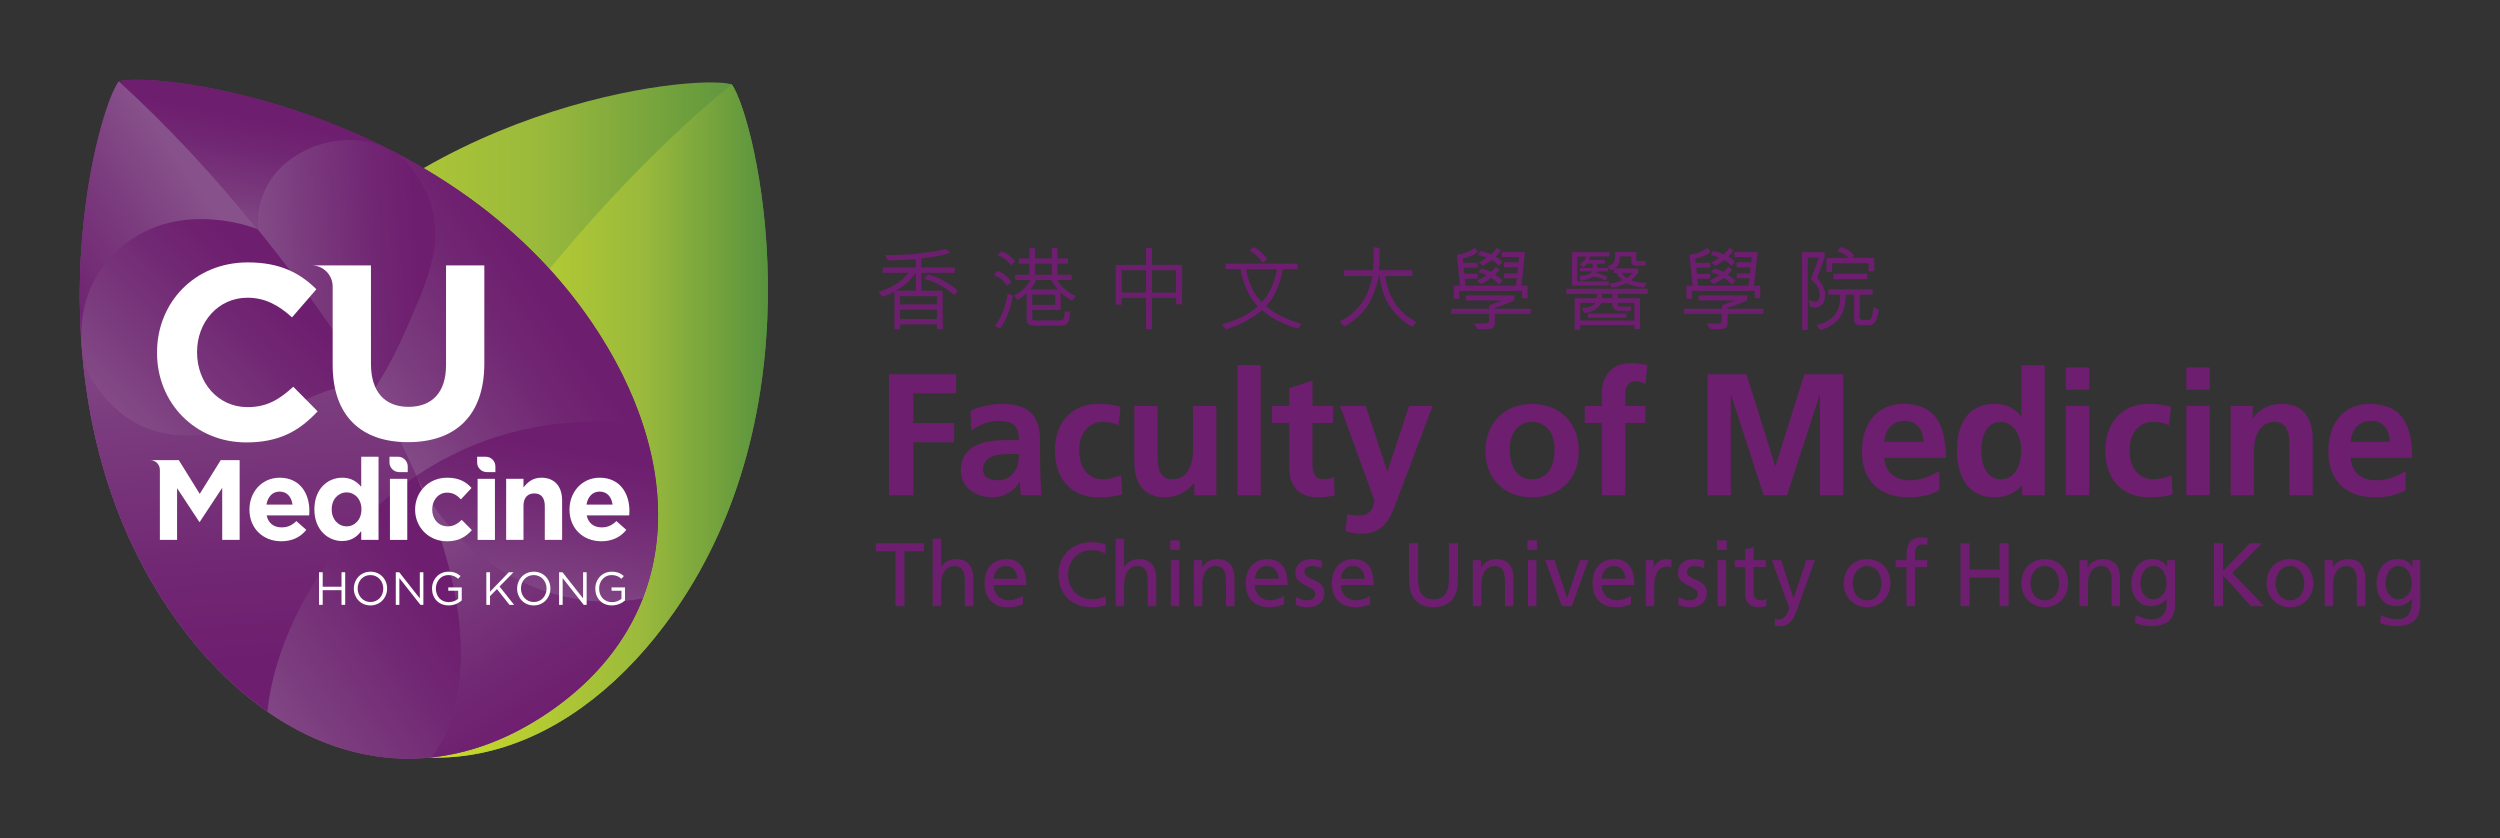 <?xml version="1.0" encoding="utf-8"?>
<!-- Generator: Adobe Illustrator 18.0.0, SVG Export Plug-In . SVG Version: 6.00 Build 0)  -->
<!DOCTYPE svg PUBLIC "-//W3C//DTD SVG 1.1//EN" "http://www.w3.org/Graphics/SVG/1.1/DTD/svg11.dtd">
<svg version="1.1" xmlns="http://www.w3.org/2000/svg" xmlns:xlink="http://www.w3.org/1999/xlink" x="0px" y="0px"
	 viewBox="0 0 257.529 86.367" enable-background="new 0 0 257.529 86.367" xml:space="preserve">
<rect x="0" y="0" width="257.529" height="86.367" fill="#333333" stroke="none"/>
<g id="colour__x2B__des">
	<rect x="-308.081" y="-166.44" fill="none" width="841.89" height="595.275"/>
</g>
<g id="logo">
	<g>
		<g>
			<path fill="#6E1E6F" d="M91.57,38.554h6.927v1.964H94.07v3.07h4.213v1.964H94.07v5.463h-2.5V38.554z"/>
			<path fill="#6E1E6F" d="M99.978,42.303c0.929-0.429,2.179-0.696,3.196-0.696c2.803,0,3.963,1.16,3.963,3.874v1.178
				c0,0.929,0.019,1.625,0.036,2.304c0.018,0.696,0.053,1.339,0.107,2.053h-2.107c-0.089-0.482-0.089-1.089-0.107-1.375h-0.035
				c-0.554,1.018-1.75,1.589-2.839,1.589c-1.624,0-3.214-0.981-3.214-2.731c0-1.374,0.661-2.178,1.572-2.624
				c0.91-0.446,2.088-0.535,3.088-0.535h1.321c0-1.482-0.661-1.982-2.071-1.982c-1.018,0-2.035,0.393-2.838,1L99.978,42.303z
				 M102.78,49.48c0.732,0,1.304-0.321,1.679-0.821c0.393-0.518,0.5-1.179,0.5-1.893h-1.036c-1.07,0-2.66,0.179-2.66,1.589
				C101.263,49.14,101.924,49.48,102.78,49.48z"/>
			<path fill="#6E1E6F" d="M115.221,43.802c-0.429-0.196-0.893-0.339-1.624-0.339c-1.482,0-2.428,1.179-2.428,2.91
				c0,1.696,0.803,2.999,2.48,2.999c0.679,0,1.429-0.25,1.84-0.429l0.106,1.982c-0.696,0.214-1.41,0.303-2.392,0.303
				c-3.018,0-4.535-2.053-4.535-4.855c0-2.66,1.571-4.767,4.445-4.767c0.964,0,1.66,0.106,2.321,0.304L115.221,43.802z"/>
			<path fill="#6E1E6F" d="M125.296,51.015h-2.268v-1.25h-0.035c-0.732,0.893-1.768,1.464-3.018,1.464
				c-2.178,0-3.124-1.535-3.124-3.605V41.82h2.392v4.909c0,1.125,0.018,2.643,1.554,2.643c1.731,0,2.106-1.874,2.106-3.053V41.82
				h2.393V51.015z"/>
			<path fill="#6E1E6F" d="M127.48,37.625h2.392v13.39h-2.392V37.625z"/>
			<path fill="#6E1E6F" d="M132.808,43.57h-1.767v-1.75h1.767v-1.839l2.393-0.768v2.606h2.124v1.75H135.2v4.284
				c0,0.786,0.214,1.518,1.124,1.518c0.429,0,0.839-0.089,1.089-0.25l0.072,1.893c-0.5,0.143-1.054,0.214-1.768,0.214
				c-1.875,0-2.91-1.16-2.91-2.981V43.57z"/>
			<path fill="#6E1E6F" d="M142.898,48.533h0.036l2.213-6.713h2.429l-3.446,9.123c-0.768,2.035-1.32,4.034-3.82,4.034
				c-0.571,0-1.143-0.089-1.695-0.25l0.16-1.767c0.304,0.106,0.643,0.16,1.232,0.16c0.964,0,1.553-0.66,1.553-1.643l-3.518-9.658
				h2.643L142.898,48.533z"/>
			<path fill="#6E1E6F" d="M157.821,41.607c2.731,0,4.82,1.839,4.82,4.874c0,2.642-1.768,4.748-4.82,4.748
				c-3.035,0-4.803-2.106-4.803-4.748C153.019,43.445,155.107,41.607,157.821,41.607z M157.821,49.372
				c1.839,0,2.32-1.643,2.32-3.178c0-1.41-0.75-2.731-2.32-2.731c-1.554,0-2.303,1.356-2.303,2.731
				C155.519,47.712,156,49.372,157.821,49.372z"/>
			<path fill="#6E1E6F" d="M165.015,43.57h-1.768v-1.75h1.768v-1.285c0-1.839,1.035-3.124,2.928-3.124
				c0.606,0,1.285,0.089,1.749,0.196l-0.196,1.981c-0.214-0.125-0.517-0.321-1.035-0.321c-0.804,0-1.054,0.696-1.054,1.41v1.143
				h2.089v1.75h-2.089v7.444h-2.392V43.57z"/>
			<path fill="#6E1E6F" d="M175.902,38.554h3.999l2.964,9.443h0.036l2.963-9.443h3.999v12.461h-2.392V40.732h-0.036l-3.357,10.283
				h-2.393l-3.355-10.283l-0.036,0.036v10.247h-2.393V38.554z"/>
			<path fill="#6E1E6F" d="M199.765,50.497c-0.874,0.481-1.874,0.731-3.159,0.731c-3.035,0-4.803-1.749-4.803-4.767
				c0-2.66,1.41-4.855,4.267-4.855c3.41,0,4.374,2.339,4.374,5.552h-6.355c0.107,1.482,1.143,2.321,2.624,2.321
				c1.161,0,2.16-0.429,3.053-0.929V50.497z M198.158,45.516c-0.071-1.16-0.606-2.16-1.946-2.16c-1.338,0-2.017,0.929-2.124,2.16
				H198.158z"/>
			<path fill="#6E1E6F" d="M208.301,49.98h-0.036c-0.714,0.893-1.695,1.249-2.82,1.249c-2.82,0-3.855-2.32-3.855-4.838
				c0-2.535,1.035-4.784,3.855-4.784c1.196,0,2.035,0.41,2.75,1.285h0.035v-5.267h2.393v13.39h-2.321V49.98z M206.105,49.372
				c1.59,0,2.107-1.678,2.107-2.981c0-1.285-0.607-2.928-2.143-2.928c-1.553,0-1.981,1.696-1.981,2.928
				C204.088,47.658,204.534,49.372,206.105,49.372z"/>
			<path fill="#6E1E6F" d="M212.809,37.857h2.393v2.285h-2.393V37.857z M212.809,41.82h2.393v9.194h-2.393V41.82z"/>
			<path fill="#6E1E6F" d="M223.423,43.802c-0.428-0.196-0.893-0.339-1.624-0.339c-1.481,0-2.428,1.179-2.428,2.91
				c0,1.696,0.804,2.999,2.482,2.999c0.678,0,1.428-0.25,1.839-0.429l0.107,1.982c-0.695,0.214-1.41,0.303-2.392,0.303
				c-3.018,0-4.534-2.053-4.534-4.855c0-2.66,1.57-4.767,4.445-4.767c0.963,0,1.66,0.106,2.32,0.304L223.423,43.802z"/>
			<path fill="#6E1E6F" d="M225.224,37.857h2.392v2.285h-2.392V37.857z M225.224,41.82h2.392v9.194h-2.392V41.82z"/>
			<path fill="#6E1E6F" d="M229.786,41.82h2.268v1.25h0.035c0.75-1.054,1.768-1.464,3.018-1.464c2.178,0,3.124,1.535,3.124,3.606
				v5.802h-2.393v-4.909c0-1.125-0.018-2.643-1.554-2.643c-1.732,0-2.107,1.875-2.107,3.053v4.499h-2.392V41.82z"/>
			<path fill="#6E1E6F" d="M247.806,50.497c-0.874,0.481-1.874,0.731-3.159,0.731c-3.035,0-4.803-1.749-4.803-4.767
				c0-2.66,1.41-4.855,4.267-4.855c3.41,0,4.374,2.339,4.374,5.552h-6.355c0.107,1.482,1.143,2.321,2.624,2.321
				c1.161,0,2.16-0.429,3.053-0.929V50.497z M246.199,45.516c-0.071-1.16-0.606-2.16-1.946-2.16c-1.338,0-2.017,0.929-2.124,2.16
				H246.199z"/>
			<path fill="#6E1E6F" d="M92.239,56.779h-2.013v-0.816h4.954v0.816h-2.014v5.659h-0.928V56.779z"/>
			<path fill="#6E1E6F" d="M96.076,55.481h0.872v2.903h0.018c0.315-0.5,0.862-0.788,1.522-0.788c1.225,0,1.771,0.761,1.771,2.032
				v2.811h-0.872v-2.449c0-1.104-0.241-1.643-1.002-1.689c-0.992,0-1.438,0.798-1.438,1.948v2.19h-0.872V55.481z"/>
			<path fill="#6E1E6F" d="M105.363,62.243c-0.334,0.121-0.714,0.307-1.493,0.307c-1.68,0-2.449-1.021-2.449-2.56
				c0-1.4,0.881-2.394,2.217-2.394c1.577,0,2.088,1.15,2.088,2.672h-3.377c0,0.937,0.732,1.577,1.559,1.577
				c0.574,0,1.242-0.297,1.456-0.473V62.243z M104.798,59.618c0-0.724-0.428-1.317-1.179-1.317c-0.854,0-1.206,0.705-1.271,1.317
				H104.798z"/>
			<path fill="#6E1E6F" d="M113.847,57.03c-0.408-0.242-0.863-0.362-1.336-0.362c-1.494,0-2.486,1.076-2.486,2.532
				c0,1.521,1.095,2.533,2.439,2.533c0.465,0,1.086-0.121,1.41-0.315l0.057,0.899c-0.492,0.205-1.096,0.232-1.476,0.232
				c-2.05,0-3.414-1.317-3.414-3.377c0-1.994,1.447-3.321,3.423-3.321c0.502,0,0.993,0.074,1.457,0.278L113.847,57.03z"/>
			<path fill="#6E1E6F" d="M114.927,55.481h0.871v2.903h0.02c0.314-0.5,0.862-0.788,1.521-0.788c1.225,0,1.771,0.761,1.771,2.032
				v2.811h-0.872v-2.449c0-1.104-0.241-1.643-1.002-1.689c-0.993,0-1.438,0.798-1.438,1.948v2.19h-0.871V55.481z"/>
			<path fill="#6E1E6F" d="M121.532,56.649h-0.984v-0.983h0.984V56.649z M120.605,57.707h0.871v4.732h-0.871V57.707z"/>
			<path fill="#6E1E6F" d="M122.981,57.707h0.844v0.751h0.019c0.26-0.537,0.891-0.862,1.55-0.862c1.225,0,1.771,0.761,1.771,2.032
				v2.811h-0.872v-2.449c0-1.104-0.241-1.643-1.002-1.689c-0.992,0-1.438,0.798-1.438,1.948v2.19h-0.872V57.707z"/>
			<path fill="#6E1E6F" d="M132.268,62.243c-0.334,0.121-0.714,0.307-1.493,0.307c-1.68,0-2.449-1.021-2.449-2.56
				c0-1.4,0.881-2.394,2.217-2.394c1.577,0,2.088,1.15,2.088,2.672h-3.377c0,0.937,0.732,1.577,1.559,1.577
				c0.574,0,1.242-0.297,1.456-0.473V62.243z M131.702,59.618c0-0.724-0.428-1.317-1.179-1.317c-0.854,0-1.206,0.705-1.27,1.317
				H131.702z"/>
			<path fill="#6E1E6F" d="M133.514,61.511c0.343,0.223,0.835,0.334,1.085,0.334c0.4,0,0.891-0.167,0.891-0.678
				c0-0.862-2.05-0.788-2.05-2.115c0-0.983,0.732-1.456,1.67-1.456c0.408,0,0.742,0.083,1.085,0.186l-0.074,0.761
				c-0.194-0.121-0.714-0.241-0.918-0.241c-0.445,0-0.835,0.186-0.835,0.575c0,0.965,2.05,0.687,2.05,2.199
				c0,1.011-0.807,1.475-1.651,1.475c-0.445,0-0.899-0.047-1.299-0.26L133.514,61.511z"/>
			<path fill="#6E1E6F" d="M141.135,62.243c-0.334,0.121-0.714,0.307-1.493,0.307c-1.68,0-2.449-1.021-2.449-2.56
				c0-1.4,0.881-2.394,2.217-2.394c1.577,0,2.088,1.15,2.088,2.672h-3.377c0,0.937,0.733,1.577,1.559,1.577
				c0.574,0,1.242-0.297,1.456-0.473V62.243z M140.569,59.618c0-0.724-0.428-1.317-1.179-1.317c-0.854,0-1.206,0.705-1.271,1.317
				H140.569z"/>
			<path fill="#6E1E6F" d="M150.184,59.757c0,1.818-0.918,2.793-2.514,2.793s-2.515-0.975-2.515-2.793v-3.794h0.928v3.674
				c0,1.243,0.39,2.097,1.587,2.097c1.196,0,1.586-0.854,1.586-2.097v-3.674h0.928V59.757z"/>
			<path fill="#6E1E6F" d="M151.721,57.707h0.844v0.751h0.018c0.26-0.537,0.891-0.862,1.55-0.862c1.225,0,1.771,0.761,1.771,2.032
				v2.811h-0.872v-2.449c0-1.104-0.241-1.643-1.002-1.689c-0.992,0-1.438,0.798-1.438,1.948v2.19h-0.872V57.707z"/>
			<path fill="#6E1E6F" d="M158.326,56.649h-0.983v-0.983h0.983V56.649z M157.398,57.707h0.872v4.732h-0.872V57.707z"/>
			<path fill="#6E1E6F" d="M161.919,62.439h-1.039l-1.698-4.732h0.956l1.279,3.859h0.02l1.308-3.859h0.872L161.919,62.439z"/>
			<path fill="#6E1E6F" d="M167.997,62.243c-0.334,0.121-0.715,0.307-1.494,0.307c-1.679,0-2.449-1.021-2.449-2.56
				c0-1.4,0.882-2.394,2.218-2.394c1.577,0,2.087,1.15,2.087,2.672h-3.377c0,0.937,0.733,1.577,1.559,1.577
				c0.576,0,1.244-0.297,1.457-0.473V62.243z M167.431,59.618c0-0.724-0.426-1.317-1.178-1.317c-0.854,0-1.206,0.705-1.271,1.317
				H167.431z"/>
			<path fill="#6E1E6F" d="M169.53,57.707h0.816v0.733h0.018c0.232-0.492,0.733-0.845,1.234-0.845c0.26,0,0.39,0.028,0.575,0.065
				v0.779c-0.158-0.065-0.334-0.084-0.482-0.084c-0.779,0-1.29,0.742-1.29,1.93v2.152h-0.872V57.707z"/>
			<path fill="#6E1E6F" d="M172.917,61.511c0.343,0.223,0.835,0.334,1.085,0.334c0.399,0,0.891-0.167,0.891-0.678
				c0-0.862-2.05-0.788-2.05-2.115c0-0.983,0.732-1.456,1.67-1.456c0.408,0,0.742,0.083,1.085,0.186l-0.074,0.761
				c-0.194-0.121-0.714-0.241-0.918-0.241c-0.445,0-0.835,0.186-0.835,0.575c0,0.965,2.05,0.687,2.05,2.199
				c0,1.011-0.807,1.475-1.651,1.475c-0.445,0-0.9-0.047-1.299-0.26L172.917,61.511z"/>
			<path fill="#6E1E6F" d="M177.862,56.649h-0.983v-0.983h0.983V56.649z M176.935,57.707h0.872v4.732h-0.872V57.707z"/>
			<path fill="#6E1E6F" d="M181.89,58.412h-1.252v2.589c0,0.547,0.334,0.844,0.732,0.844c0.27,0,0.464-0.084,0.594-0.167v0.742
				c-0.194,0.056-0.464,0.13-0.742,0.13c-0.899,0-1.456-0.427-1.456-1.373v-2.765h-1.067v-0.705h1.067v-1.095l0.872-0.278v1.373
				h1.252V58.412z"/>
			<path fill="#6E1E6F" d="M182.851,63.719c0.111,0.037,0.26,0.074,0.408,0.074c0.779,0,1.039-1.076,1.039-1.169
				c0-0.101-0.111-0.344-0.168-0.501l-1.605-4.416h0.956l1.271,3.915h0.018l1.299-3.915h0.881l-1.744,4.833
				c-0.324,0.91-0.668,1.958-1.818,1.958c-0.277,0-0.436-0.037-0.594-0.065L182.851,63.719z"/>
			<path fill="#6E1E6F" d="M192.335,57.596c1.438,0,2.402,1.039,2.402,2.478c0,1.354-0.983,2.476-2.402,2.476
				c-1.429,0-2.412-1.123-2.412-2.476C189.923,58.635,190.888,57.596,192.335,57.596z M192.335,61.845
				c1.021,0,1.475-0.928,1.475-1.771c0-0.9-0.547-1.773-1.475-1.773c-0.938,0-1.484,0.872-1.484,1.773
				C190.851,60.917,191.305,61.845,192.335,61.845z"/>
			<path fill="#6E1E6F" d="M196.39,58.412h-1.113v-0.705h1.113v-0.436c0-1.15,0.297-1.901,1.587-1.901
				c0.223,0,0.408,0.028,0.584,0.056l-0.037,0.705c-0.102-0.037-0.268-0.056-0.417-0.056c-0.752,0-0.845,0.482-0.845,1.122v0.511
				h1.253v0.705h-1.253v4.026h-0.872V58.412z"/>
			<path fill="#6E1E6F" d="M201.959,55.963h0.928v2.709h3.099v-2.709h0.928v6.476h-0.928v-2.95h-3.099v2.95h-0.928V55.963z"/>
			<path fill="#6E1E6F" d="M210.639,57.596c1.438,0,2.402,1.039,2.402,2.478c0,1.354-0.983,2.476-2.402,2.476
				c-1.429,0-2.412-1.123-2.412-2.476C208.227,58.635,209.191,57.596,210.639,57.596z M210.639,61.845
				c1.021,0,1.475-0.928,1.475-1.771c0-0.9-0.547-1.773-1.475-1.773c-0.938,0-1.484,0.872-1.484,1.773
				C209.154,60.917,209.608,61.845,210.639,61.845z"/>
			<path fill="#6E1E6F" d="M214.206,57.707h0.845v0.751h0.018c0.26-0.537,0.891-0.862,1.549-0.862c1.225,0,1.772,0.761,1.772,2.032
				v2.811h-0.872v-2.449c0-1.104-0.241-1.643-1.002-1.689c-0.993,0-1.438,0.798-1.438,1.948v2.19h-0.872V57.707z"/>
			<path fill="#6E1E6F" d="M224.056,62.234c0,1.438-0.742,2.264-2.441,2.264c-0.501,0-0.936-0.065-1.698-0.325l0.094-0.807
				c0.668,0.307,1.066,0.427,1.707,0.427c0.918,0,1.465-0.622,1.465-1.624v-0.463h-0.017c-0.371,0.491-0.984,0.732-1.587,0.732
				c-1.355,0-2.022-1.104-2.022-2.328c0-1.216,0.686-2.515,2.115-2.515c0.835,0,1.299,0.306,1.559,0.816h0.019v-0.705h0.808V62.234z
				 M223.183,60.128c0-0.982-0.454-1.827-1.382-1.827c-0.882,0-1.317,0.956-1.317,1.763c0,0.891,0.501,1.67,1.317,1.67
				C222.617,61.733,223.183,61.01,223.183,60.128z"/>
			<path fill="#6E1E6F" d="M228.066,55.963h0.928v2.849l2.765-2.849h1.234l-3.043,3.062l3.284,3.414h-1.354l-2.886-3.173v3.173
				h-0.928V55.963z"/>
			<path fill="#6E1E6F" d="M235.896,57.596c1.439,0,2.403,1.039,2.403,2.478c0,1.354-0.983,2.476-2.403,2.476
				c-1.429,0-2.412-1.123-2.412-2.476C233.483,58.635,234.448,57.596,235.896,57.596z M235.896,61.845
				c1.021,0,1.476-0.928,1.476-1.771c0-0.9-0.548-1.773-1.476-1.773c-0.936,0-1.484,0.872-1.484,1.773
				C234.411,60.917,234.866,61.845,235.896,61.845z"/>
			<path fill="#6E1E6F" d="M239.464,57.707h0.844v0.751h0.02c0.26-0.537,0.891-0.862,1.549-0.862c1.225,0,1.771,0.761,1.771,2.032
				v2.811h-0.871v-2.449c0-1.104-0.242-1.643-1.002-1.689c-0.993,0-1.439,0.798-1.439,1.948v2.19h-0.872V57.707z"/>
			<path fill="#6E1E6F" d="M249.313,62.234c0,1.438-0.742,2.264-2.44,2.264c-0.5,0-0.936-0.065-1.697-0.325l0.093-0.807
				c0.668,0.307,1.067,0.427,1.707,0.427c0.919,0,1.466-0.622,1.466-1.624v-0.463h-0.019c-0.371,0.491-0.983,0.732-1.587,0.732
				c-1.354,0-2.021-1.104-2.021-2.328c0-1.216,0.686-2.515,2.115-2.515c0.834,0,1.299,0.306,1.559,0.816h0.018v-0.705h0.808V62.234z
				 M248.44,60.128c0-0.982-0.455-1.827-1.383-1.827c-0.881,0-1.316,0.956-1.316,1.763c0,0.891,0.5,1.67,1.316,1.67
				C247.874,61.733,248.44,61.01,248.44,60.128z"/>
		</g>
		<g>
			<path fill="#6E1E6F" d="M96.526,33.909v-0.502h-3.822l0.009,0.502h-0.575V30.04c-0.39,0.213-0.807,0.381-1.225,0.529
				l-0.427-0.482c1.159-0.354,2.31-0.965,3.126-1.986h-2.681v-0.547l3.396-0.01l0.01-0.854c-0.928,0.057-1.865,0.148-2.82,0.148
				l-0.399-0.547l1.985-0.056c0.658-0.018,1.309-0.083,1.948-0.177l1.493-0.213c0.307-0.047,0.613-0.13,0.91-0.213l0.436,0.426
				c-0.928,0.288-1.967,0.436-2.979,0.557v0.938h3.434l0.009,0.547h-3.442v1.847h2.189l0.01,3.962H96.526z M94.337,28.083
				c-0.511,0.779-1.262,1.41-2.041,1.846l2.041,0.019V28.083z M96.526,30.504h-3.813v0.854l3.813-0.009V30.504z M96.526,32.851
				v-0.945h-3.805l-0.009,0.945H96.526z M98.298,30.411c-0.909-0.816-1.967-1.4-3.107-1.688c0.129-0.157,0.269-0.297,0.417-0.454
				c1.142,0.306,2.161,0.891,3.071,1.697L98.298,30.411z"/>
			<path fill="#6E1E6F" d="M103.726,29.446c-0.27-0.492-0.798-0.938-1.346-1.132l0.344-0.408c0.566,0.177,1.197,0.649,1.447,1.159
				L103.726,29.446z M102.454,33.556c0.742-0.77,1.179-2.198,1.355-3.303l0.52,0.177c-0.177,1.225-0.594,2.431-1.318,3.423
				L102.454,33.556z M104.124,27.358c-0.231-0.51-0.974-0.965-1.391-1.085l0.436-0.38c0.538,0.194,1.058,0.537,1.392,1.048
				L104.124,27.358z M106.49,33.538c-0.445,0-0.724-0.214-0.724-0.576v-2.736c-0.334,0.25-0.604,0.482-0.955,0.668l-0.371-0.455
				c0.714-0.324,1.336-0.881,1.679-1.596h-1.53v-0.537h1.447v-1.15h-1.086v-0.539h1.086V25.54h0.574v1.076h1.744V25.54h0.576v1.076
				h1.085v0.539h-1.085v1.15h1.465v0.537h-1.484c0.232,0.557,1.049,1.271,1.902,1.661l-0.398,0.454
				c-0.418-0.194-0.836-0.5-1.16-0.844v1.818h-2.922v0.798c0,0.167,0.083,0.278,0.324,0.278h2.551c0.52,0,0.437-0.547,0.455-0.918
				h0.575c-0.046,0.603-0.046,1.447-0.862,1.447H106.49z M106.722,28.843c-0.111,0.362-0.343,0.668-0.594,0.975h2.84
				c-0.27-0.307-0.482-0.631-0.688-0.975H106.722z M106.333,31.403h2.355v-1.057h-2.355V31.403z M106.61,27.155v1.15h1.744v-1.15
				H106.61z"/>
			<path fill="#6E1E6F" d="M114.933,31.376v-4.082h3.127l-0.01-1.754h0.612l0.01,1.744h3.099l-0.01,4.064h-0.603V30.69h-2.486
				l-0.01,3.22h-0.603v-3.22h-2.515v0.696L114.933,31.376z M118.05,27.841h-2.505v2.301h2.515L118.05,27.841z M121.14,27.841h-2.478
				v2.301h2.478V27.841z"/>
			<path fill="#6E1E6F" d="M125.867,33.444c1.309-0.436,2.626-0.899,3.702-1.883c-1.002-1.039-1.521-2.431-1.791-3.841h-1.54
				l0.01-0.557h7.412v0.557l-1.512,0.009c-0.251,1.393-0.77,2.766-1.725,3.814c1.058,0.919,2.347,1.419,3.655,1.827l-0.408,0.482
				c-1.309-0.417-2.579-0.965-3.665-1.883c-0.241,0.139-0.464,0.371-0.695,0.529c-0.938,0.621-1.948,1.085-3.006,1.438
				L125.867,33.444z M128.372,27.73c0.037,0.316,0.14,0.696,0.232,1.021c0.009,0.027,0.037,0.064,0.027,0.092
				c0.195,0.539,0.408,1.067,0.733,1.541c0.186,0.26,0.38,0.547,0.621,0.742c0.872-0.938,1.336-2.152,1.559-3.396H128.372z
				 M130.052,27.062c-0.334-0.52-0.808-0.974-1.346-1.242l0.418-0.362c0.204,0.066,0.38,0.214,0.557,0.343
				c0.324,0.232,0.621,0.604,0.862,0.9L130.052,27.062z"/>
			<path fill="#6E1E6F" d="M141.426,27.841c0.074-0.751,0.083-1.586,0.065-2.384c0.213,0.037,0.408,0.046,0.621,0.083
				c0.027,0.779,0.019,1.55-0.047,2.292h3.424l0.01,0.603h-2.811c0.204,1.504,0.808,2.894,2.013,3.934
				c0.381,0.325,0.789,0.585,1.197,0.826l-0.427,0.492c-1.262-0.733-2.44-1.986-2.913-3.359c-0.204-0.594-0.361-1.233-0.445-1.901
				c-0.084,0.018-0.027,0.009-0.064,0.009c-0.047,0.214-0.066,0.288-0.121,0.502c-0.232,0.825-0.51,1.65-0.946,2.375
				c-0.454,0.751-1.085,1.391-1.81,1.893c-0.231,0.157-0.463,0.324-0.714,0.426c-0.157-0.166-0.306-0.352-0.445-0.537
				c1.317-0.585,2.468-1.818,2.941-3.164c0.177-0.492,0.371-1.049,0.391-1.503h-2.904l0.01-0.585H141.426z"/>
			<path fill="#6E1E6F" d="M153.985,33.25c0,0.371-0.129,0.548-0.482,0.622c-0.436,0.046-0.797,0.046-1.252,0.037l-0.436-0.576
				h1.205c0.344-0.055,0.371-0.129,0.371-0.334v-0.677h-3.896v-0.511h3.925v-0.38c0.464-0.148,0.909-0.325,1.364-0.474l-3.776-0.009
				V30.43h5.001v0.501c-0.65,0.315-1.336,0.547-2.032,0.779v0.101h3.711v0.511h-3.702V33.25z M154.933,28.657l0.009-0.482
				l1.355-0.009l0.074-0.64h-1.447v-0.511l1.503,0.009l0.056-0.547h-1.771v-0.52l2.375,0.01l-0.362,3.46h0.631l0.009,1.29h-0.557
				v-0.752h-6.494v0.807h-0.557v-1.345l0.641,0.009l-0.324-3.182c0.677-0.084,1.299-0.315,1.846-0.724l0.324,0.427
				c-0.463,0.353-1.002,0.566-1.576,0.678l0.037,0.436l1.502,0.01v0.482h-1.447l0.074,0.648h1.373v0.492h-1.316l0.074,0.724h5.195
				l0.092-0.771H154.933z M154.431,29.316c-0.223-0.26-0.51-0.491-0.797-0.687l-0.047,0.01c-0.315,0.24-0.678,0.445-1.029,0.621
				l-0.399-0.353c0.297-0.186,0.668-0.325,0.965-0.557c-0.251-0.157-0.557-0.223-0.835-0.306l0.324-0.381
				c0.195,0.01,0.381,0.121,0.566,0.176l0.39,0.177c0.194-0.157,0.362-0.353,0.548-0.528l0.352,0.306
				c-0.148,0.157-0.277,0.343-0.454,0.491c0.26,0.195,0.548,0.381,0.788,0.631L154.431,29.316z M152.344,27.034
				c0.268-0.139,0.557-0.307,0.808-0.492c-0.214-0.12-0.474-0.157-0.705-0.231l-0.168-0.037l0.223-0.417
				c0.381,0.083,0.742,0.194,1.086,0.334l0.047-0.01c0.213-0.195,0.408-0.427,0.574-0.658l0.371,0.297
				c-0.129,0.223-0.306,0.408-0.5,0.603c0.232,0.167,0.463,0.334,0.677,0.548l-0.343,0.426c-0.214-0.24-0.465-0.454-0.752-0.611
				c-0.315,0.213-0.584,0.417-0.918,0.594L152.344,27.034z"/>
			<path fill="#6E1E6F" d="M161.337,30.281v-0.528h8.395v0.528h-3.107v0.437h2.319l-0.01,3.182h-0.575v-0.408h-5.585l0.01,0.473
				h-0.575l-0.01-3.246h2.292l-0.01-0.437H161.337z M164.426,28.129c0.464,0.083,0.77,0.194,1.15,0.408l-0.157,0.371
				c-0.111-0.019-0.204-0.111-0.315-0.157c-0.334-0.131-0.678-0.26-1.067-0.251c-0.352,0.269-0.779,0.362-1.233,0.399l-0.111-0.492
				c0.445,0.01,1.085-0.093,1.345-0.455h-1.28l-0.009-0.343h1.317v-0.445h-0.585c-0.12,0.148-0.26,0.268-0.408,0.371l-0.324-0.316
				c0.26-0.158,0.584-0.501,0.695-0.779l-0.974-0.01l0.009,2.552l3.247,0.009v0.418l-3.794,0.01v-3.442h3.859v0.445h-2.004
				c-0.028,0.14-0.065,0.231-0.111,0.353l1.642,0.01l-0.009,0.38l-0.779-0.009v0.454h1.132v0.343l-1.16,0.01L164.426,28.129z
				 M162.941,31.71l0.381-0.019c0.371-0.083,0.816-0.111,1.002-0.491l-1.54-0.01v1.818l5.575,0.01V31.19h-1.716
				c0.009,0.093-0.019,0.148,0.009,0.223c0.028,0.102,0.103,0.158,0.232,0.176l1.141-0.009v0.436h-1.233
				c-0.186,0-0.344-0.047-0.464-0.158c-0.204-0.167-0.251-0.418-0.232-0.658l-1.141-0.01c-0.204,0.538-1.021,1.039-1.773,1.049
				L162.941,31.71z M163.582,32.294h3.952v0.428h-3.952V32.294z M165.02,30.718h1.067l0.009-0.437h-1.076V30.718z M168.555,25.948
				v0.789c0,0.158,0.056,0.158,0.231,0.158h0.733v0.463l-0.993-0.009c-0.334,0-0.454-0.093-0.482-0.362v-0.574h-1.159
				c0,0.473-0.13,0.945-0.538,1.225l2.402,0.018v0.428c-0.176,0.24-0.464,0.584-0.714,0.779c0.473,0.213,1.011,0.269,1.577,0.269
				l-0.251,0.482c-0.649-0.028-1.262-0.167-1.8-0.445c-0.464,0.241-0.974,0.39-1.512,0.474l-0.26-0.436
				c0.473-0.056,0.918-0.167,1.336-0.334c-0.241-0.231-0.482-0.464-0.631-0.761h-0.251v-0.399l-0.343,0.129l-0.278-0.445
				c0.52-0.074,0.742-0.426,0.742-0.965v-0.482H168.555z M167.015,28.101c0.167,0.205,0.334,0.408,0.575,0.519
				c0.157-0.092,0.297-0.213,0.427-0.334c0.074-0.046,0.12-0.129,0.176-0.176L167.015,28.101z"/>
			<path fill="#6E1E6F" d="M177.951,33.25c0,0.371-0.13,0.548-0.482,0.622c-0.437,0.046-0.798,0.046-1.253,0.037l-0.436-0.576h1.206
				c0.343-0.055,0.371-0.129,0.371-0.334v-0.677h-3.896v-0.511h3.924v-0.38c0.464-0.148,0.909-0.325,1.364-0.474l-3.776-0.009V30.43
				h5.001v0.501c-0.649,0.315-1.336,0.547-2.032,0.779v0.101h3.711v0.511h-3.701V33.25z M178.898,28.657l0.009-0.482l1.354-0.009
				l0.074-0.64h-1.447v-0.511l1.503,0.009l0.056-0.547h-1.771v-0.52l2.375,0.01l-0.362,3.46h0.631l0.01,1.29h-0.557v-0.752h-6.494
				v0.807h-0.557v-1.345l0.64,0.009l-0.324-3.182c0.677-0.084,1.299-0.315,1.846-0.724l0.325,0.427
				c-0.464,0.353-1.002,0.566-1.577,0.678l0.037,0.436l1.503,0.01v0.482h-1.447l0.074,0.648h1.373v0.492h-1.317l0.074,0.724h5.195
				l0.093-0.771H178.898z M178.397,29.316c-0.223-0.26-0.511-0.491-0.798-0.687l-0.047,0.01c-0.315,0.24-0.677,0.445-1.029,0.621
				l-0.399-0.353c0.297-0.186,0.668-0.325,0.965-0.557c-0.25-0.157-0.557-0.223-0.835-0.306l0.325-0.381
				c0.194,0.01,0.38,0.121,0.566,0.176l0.39,0.177c0.195-0.157,0.362-0.353,0.548-0.528l0.352,0.306
				c-0.148,0.157-0.278,0.343-0.455,0.491c0.26,0.195,0.548,0.381,0.789,0.631L178.397,29.316z M176.309,27.034
				c0.27-0.139,0.557-0.307,0.808-0.492c-0.214-0.12-0.474-0.157-0.705-0.231l-0.167-0.037l0.223-0.417
				c0.38,0.083,0.742,0.194,1.085,0.334l0.047-0.01c0.213-0.195,0.408-0.427,0.575-0.658l0.371,0.297
				c-0.13,0.223-0.307,0.408-0.501,0.603c0.231,0.167,0.464,0.334,0.677,0.548l-0.343,0.426c-0.214-0.24-0.464-0.454-0.752-0.611
				c-0.315,0.213-0.584,0.417-0.918,0.594L176.309,27.034z"/>
			<path fill="#6E1E6F" d="M187.19,28.63c0.204,0.287,0.474,0.566,0.612,0.891c0.278,0.51,0.297,1.289-0.037,1.781
				c-0.269,0.324-0.714,0.436-1.113,0.315l-0.223-0.065l-0.12-0.648c0.315,0.064,0.761,0.371,1.02,0.009
				c0.287-0.594,0.046-1.345-0.418-1.79l-0.371-0.362l0.826-2.227l-1.15-0.009v7.468h-0.575l-0.01-8.016h2.329v0.538L187.19,28.63z
				 M191.55,33.51c-0.38,0-0.528-0.316-0.557-0.491v-2.663h-0.854c-0.027,1.039-0.232,2.181-1.122,2.866
				c-0.455,0.354-0.956,0.631-1.494,0.779l-0.417-0.5c0.473-0.103,0.899-0.279,1.299-0.529c0.732-0.464,1.095-1.215,1.132-2.051
				c0.009-0.166,0.027-0.38,0.037-0.565h-1.225v-0.548h4.546v0.548h-1.317l-0.01,2.301c0,0.13,0.065,0.241,0.223,0.297h0.733
				c0.278-0.056,0.315-0.371,0.353-0.594l0.111-0.724l0.557,0.26c-0.214,0.872-0.241,1.596-1.086,1.606L191.55,33.51z
				 M192.487,27.952l-0.01-0.834h-3.748v0.899l-0.584-0.009V26.57h2.273c-0.278-0.362-0.724-0.585-1.15-0.705l0.344-0.408
				c0.538,0.103,1.029,0.417,1.382,0.882l-0.287,0.213l2.356,0.019l0.009,1.382H192.487z M192.329,28.203v0.548h-3.451v-0.548
				H192.329z"/>
		</g>
	</g>
	<g>
		<g>
			<linearGradient id="SVGID_1_" gradientUnits="userSpaceOnUse" x1="19.224" y1="43.268" x2="79.105" y2="43.268">
				<stop  offset="0" style="stop-color:#CBDB2A"/>
				<stop  offset="0.6" style="stop-color:#9BBA3C"/>
				<stop  offset="1" style="stop-color:#55903E"/>
			</linearGradient>
			<path fill="url(#SVGID_1_)" d="M75.378,8.683c-4.142-1.135-33.692,2.238-49.046,24.164c-9.996,14.277-10.118,30.414,3.938,40.258
				c14.056,9.842,29.18,4.207,39.176-10.07C84.798,41.108,77.86,12.185,75.378,8.683z"/>
			<linearGradient id="SVGID_2_" gradientUnits="userSpaceOnUse" x1="45.074" y1="43.364" x2="79.974" y2="43.364">
				<stop  offset="0" style="stop-color:#CBDB2A"/>
				<stop  offset="0.6" style="stop-color:#9BBA3C"/>
				<stop  offset="1" style="stop-color:#55903E"/>
			</linearGradient>
			<path fill="url(#SVGID_2_)" d="M75.379,8.683c2.482,3.506,9.418,32.43-5.934,54.352c-9.996,14.277-25.12,19.912-39.176,10.07
				c-0.338-0.238-0.666-0.48-0.988-0.725c3.965-9.887,10.115-21.16,18.03-32.465C56.482,26.819,66.423,15.964,75.379,8.683z"/>
		</g>
		<g>
			
				<linearGradient id="SVGID_3_" gradientUnits="userSpaceOnUse" x1="2973.799" y1="4426.776" x2="3026.425" y2="4426.776" gradientTransform="matrix(0.827 -0.562 0.562 0.827 -4936.501 -1932.045)">
				<stop  offset="0" style="stop-color:#87518B"/>
				<stop  offset="0.358" style="stop-color:#7B3C7E"/>
				<stop  offset="0.755" style="stop-color:#712773"/>
				<stop  offset="1" style="stop-color:#6E1E6F"/>
			</linearGradient>
			<path fill="url(#SVGID_3_)" d="M12.234,8.382c4.156-1.08,33.66,2.691,48.716,24.822c9.804,14.41,9.708,30.549-4.479,40.201
				c-14.188,9.65-29.233,3.814-39.037-10.598C2.379,40.679,9.705,11.851,12.234,8.382z"/>
			
				<linearGradient id="SVGID_4_" gradientUnits="userSpaceOnUse" x1="2973.799" y1="4425.297" x2="3003.955" y2="4425.297" gradientTransform="matrix(0.827 -0.562 0.562 0.827 -4936.501 -1932.045)">
				<stop  offset="0" style="stop-color:#87518B"/>
				<stop  offset="0.358" style="stop-color:#7B3C7E"/>
				<stop  offset="0.755" style="stop-color:#712773"/>
				<stop  offset="1" style="stop-color:#6E1E6F"/>
			</linearGradient>
			<path fill="url(#SVGID_4_)" d="M12.246,8.378c-0.004,0.002-0.008,0.002-0.012,0.004c-2.529,3.469-9.856,32.297,5.2,54.426
				c7.042,10.352,16.79,16.279,26.98,15.221c5.849-7.73,3.78-23.623-9.851-43.658C27.957,24.657,19.955,15.366,12.246,8.378z"/>
			
				<linearGradient id="SVGID_5_" gradientUnits="userSpaceOnUse" x1="3003.734" y1="4455.292" x2="3017.138" y2="4441.887" gradientTransform="matrix(0.827 -0.562 0.562 0.827 -4936.501 -1932.045)">
				<stop  offset="0" style="stop-color:#87518B"/>
				<stop  offset="0.358" style="stop-color:#7B3C7E"/>
				<stop  offset="0.755" style="stop-color:#712773"/>
				<stop  offset="1" style="stop-color:#6E1E6F"/>
			</linearGradient>
			<path fill="url(#SVGID_5_)" d="M42.883,49.013c0.505,1.053,1.095,2.084,1.774,3.082c5.12,7.525,13.759,11.061,21.551,9.564
				c2.151-5.523,2.054-11.701,0.021-17.922C56.787,42.54,48.967,44.915,42.883,49.013z"/>
			
				<linearGradient id="SVGID_6_" gradientUnits="userSpaceOnUse" x1="2981.342" y1="4417.943" x2="3004.392" y2="4413.879" gradientTransform="matrix(0.827 -0.562 0.562 0.827 -4936.501 -1932.045)">
				<stop  offset="0" style="stop-color:#87518B"/>
				<stop  offset="0.358" style="stop-color:#7B3C7E"/>
				<stop  offset="0.755" style="stop-color:#712773"/>
				<stop  offset="1" style="stop-color:#6E1E6F"/>
			</linearGradient>
			<path fill="url(#SVGID_6_)" d="M26.544,23.614c-1.159-0.475-7.006-2.361-12.122,0.506c-7.166,4.018-6.857,12.256-4.696,15.434
				c4.021,5.91,9.508,6.205,15.944,4.188c4.102-1.285,9.927-5.678,12.711-3.365c-1.154-1.957-2.424-3.959-3.816-6.006
				C32.061,30.69,29.357,27.071,26.544,23.614z"/>
			
				<linearGradient id="SVGID_7_" gradientUnits="userSpaceOnUse" x1="3001.095" y1="4412.028" x2="3016.905" y2="4421.156" gradientTransform="matrix(0.827 -0.562 0.562 0.827 -4936.501 -1932.045)">
				<stop  offset="0" style="stop-color:#87518B"/>
				<stop  offset="0.358" style="stop-color:#7B3C7E"/>
				<stop  offset="0.755" style="stop-color:#712773"/>
				<stop  offset="1" style="stop-color:#6E1E6F"/>
			</linearGradient>
			<path fill="url(#SVGID_7_)" d="M29.18,16.993c-2.308,2.074-2.857,5.008-2.635,6.621l0.001,0.002
				c2.812,3.455,5.515,7.074,8.019,10.754c1.39,2.043,2.656,4.041,3.811,5.994c0.003,0.004,0.006,0.01,0.009,0.014
				c1.667-2.592,2.585-4.373,4.04-7.799c1.842-4.334,4.166-9.184,0.425-14.68C39.617,13.153,32.888,13.659,29.18,16.993z"/>
			
				<linearGradient id="SVGID_8_" gradientUnits="userSpaceOnUse" x1="2974.019" y1="4450.712" x2="3000.354" y2="4450.712" gradientTransform="matrix(0.827 -0.562 0.562 0.827 -4936.501 -1932.045)">
				<stop  offset="0" style="stop-color:#87518B"/>
				<stop  offset="0.358" style="stop-color:#7B3C7E"/>
				<stop  offset="0.755" style="stop-color:#712773"/>
				<stop  offset="1" style="stop-color:#6E1E6F"/>
			</linearGradient>
			<path fill="url(#SVGID_8_)" d="M27.549,73.302c5.178,3.6,10.948,5.342,16.869,4.727c4.334-5.732,4.315-15.949-1.537-29.014
				C33.56,55.29,28.314,65.605,27.549,73.302z"/>
			<g>
				
					<linearGradient id="SVGID_9_" gradientUnits="userSpaceOnUse" x1="3003.373" y1="4397.777" x2="2982.165" y2="4397.777" gradientTransform="matrix(0.827 -0.562 0.562 0.827 -4936.501 -1932.045)">
					<stop  offset="0" style="stop-color:#87518B"/>
					<stop  offset="0.358" style="stop-color:#7B3C7E"/>
					<stop  offset="0.755" style="stop-color:#712773"/>
					<stop  offset="1" style="stop-color:#6E1E6F"/>
				</linearGradient>
				<path fill="url(#SVGID_9_)" d="M14.422,24.12c5.113-2.865,10.958-0.982,12.121-0.508c-4.609-5.666-9.51-10.895-14.297-15.234
					c-0.004,0.002-0.008,0.002-0.012,0.004c-1.497,2.053-4.677,12.998-3.896,26.18c0.012,0,0.023,0.002,0.035,0.002
					C8.318,30.972,9.846,26.687,14.422,24.12z"/>
			</g>
			
				<linearGradient id="SVGID_10_" gradientUnits="userSpaceOnUse" x1="3001.157" y1="4438.428" x2="3001.157" y2="4466.095" gradientTransform="matrix(0.827 -0.562 0.562 0.827 -4936.501 -1932.045)">
				<stop  offset="0" style="stop-color:#87518B"/>
				<stop  offset="0.358" style="stop-color:#7B3C7E"/>
				<stop  offset="0.755" style="stop-color:#712773"/>
				<stop  offset="1" style="stop-color:#6E1E6F"/>
			</linearGradient>
			<path fill="url(#SVGID_10_)" d="M44.657,52.095c-0.651-0.957-1.225-1.941-1.717-2.949c5.794,13.004,5.796,23.172,1.475,28.883
				c3.996-0.416,8.061-1.904,12.057-4.623c4.814-3.275,8.003-7.299,9.736-11.746C58.416,63.155,49.777,59.62,44.657,52.095z"/>
			<g>
				
					<linearGradient id="SVGID_11_" gradientUnits="userSpaceOnUse" x1="3002.595" y1="4427.937" x2="3026.425" y2="4427.937" gradientTransform="matrix(0.827 -0.562 0.562 0.827 -4936.501 -1932.045)">
					<stop  offset="0" style="stop-color:#87518B"/>
					<stop  offset="0.358" style="stop-color:#7B3C7E"/>
					<stop  offset="0.755" style="stop-color:#712773"/>
					<stop  offset="1" style="stop-color:#6E1E6F"/>
				</linearGradient>
				<path fill="url(#SVGID_11_)" d="M40,15.333c-0.006,0.004-0.012,0.008-0.018,0.012c1.099,0.568,2.085,1.408,2.866,2.555
					c3.741,5.496,1.417,10.346-0.425,14.68c-1.455,3.426-2.373,5.207-4.04,7.799c-0.003-0.004-0.006-0.01-0.009-0.014
					c1.771,3,3.27,5.889,4.506,8.65c6.084-4.096,13.908-6.475,23.349-5.277c-1.155-3.537-2.933-7.084-5.279-10.533
					C55.301,24.899,47.616,19.181,40,15.333z"/>
			</g>
			
				<linearGradient id="SVGID_12_" gradientUnits="userSpaceOnUse" x1="3001.516" y1="4406.255" x2="3010.975" y2="4396.796" gradientTransform="matrix(0.827 -0.562 0.562 0.827 -4936.501 -1932.045)">
				<stop  offset="0" style="stop-color:#87518B"/>
				<stop  offset="0.358" style="stop-color:#7B3C7E"/>
				<stop  offset="0.755" style="stop-color:#712773"/>
				<stop  offset="1" style="stop-color:#6E1E6F"/>
			</linearGradient>
			<path fill="url(#SVGID_12_)" d="M26.546,23.616l-0.001-0.002c-0.223-1.613,0.327-4.547,2.635-6.621
				c2.797-2.516,7.312-3.42,10.75-1.674c0.002-0.004,0.051,0.027,0.053,0.025c0.004-0.002,0.014-0.01,0.018-0.012
				C27.339,8.95,14.828,7.708,12.234,8.382c0.004-0.002,0.008-0.002,0.012-0.004c4.791,4.344,9.695,9.576,14.307,15.248
				C26.551,23.622,26.549,23.618,26.546,23.616z"/>
			
				<linearGradient id="SVGID_13_" gradientUnits="userSpaceOnUse" x1="3000.189" y1="4409.066" x2="2980.166" y2="4443.746" gradientTransform="matrix(0.827 -0.562 0.562 0.827 -4936.501 -1932.045)">
				<stop  offset="0" style="stop-color:#87518B"/>
				<stop  offset="0.358" style="stop-color:#7B3C7E"/>
				<stop  offset="0.755" style="stop-color:#712773"/>
				<stop  offset="1" style="stop-color:#6E1E6F"/>
			</linearGradient>
			<path fill="url(#SVGID_13_)" d="M25.67,43.741c-6.437,2.018-11.924,1.723-15.944-4.188c-0.781-1.148-1.319-2.957-1.352-4.99
				c-0.012,0-0.023,0-0.035,0c0.538,9.078,2.955,19.219,9.096,28.244c2.952,4.34,6.379,7.898,10.114,10.494
				c0.766-7.697,6.011-18.012,15.332-24.287c-0.125-0.314-2.395-5.309-4.5-8.639C35.597,38.064,29.772,42.456,25.67,43.741z"/>
		</g>
		<g>
			<g>
				<g>
					<path fill="#FFFFFF" d="M32.861,58.948h0.379v1.492h1.939v-1.492h0.38v3.359h-0.38v-1.512H33.24v1.512h-0.379V58.948z"/>
					<path fill="#FFFFFF" d="M36.449,60.638v-0.01c0-0.928,0.697-1.738,1.719-1.738c1.023,0,1.71,0.801,1.71,1.729v0.01
						c0,0.926-0.696,1.738-1.719,1.738C37.137,62.366,36.449,61.564,36.449,60.638z M39.484,60.638v-0.01
						c0-0.764-0.557-1.389-1.325-1.389c-0.769,0-1.315,0.615-1.315,1.379v0.01c0,0.764,0.557,1.387,1.324,1.387
						C38.938,62.015,39.484,61.401,39.484,60.638z"/>
					<path fill="#FFFFFF" d="M40.772,58.948h0.355l2.117,2.693v-2.693h0.369v3.359h-0.302l-2.171-2.756v2.756h-0.369V58.948z"/>
					<path fill="#FFFFFF" d="M44.504,60.638v-0.01c0-0.922,0.678-1.738,1.686-1.738c0.566,0,0.917,0.162,1.254,0.447l-0.246,0.287
						c-0.259-0.225-0.547-0.385-1.021-0.385c-0.745,0-1.277,0.629-1.277,1.379v0.01c0,0.801,0.514,1.396,1.33,1.396
						c0.384,0,0.738-0.148,0.969-0.336v-0.836h-1.021v-0.34h1.387v1.34c-0.312,0.277-0.782,0.514-1.35,0.514
						C45.157,62.366,44.504,61.599,44.504,60.638z"/>
					<path fill="#FFFFFF" d="M50.098,58.948h0.38v2.006l1.931-2.006h0.489l-1.44,1.469l1.503,1.891h-0.476l-1.291-1.627
						l-0.716,0.725v0.902h-0.38V58.948z"/>
					<path fill="#FFFFFF" d="M53.269,60.638v-0.01c0-0.928,0.696-1.738,1.719-1.738c1.022,0,1.71,0.801,1.71,1.729v0.01
						c0,0.926-0.697,1.738-1.72,1.738C53.955,62.366,53.269,61.564,53.269,60.638z M56.303,60.638v-0.01
						c0-0.764-0.557-1.389-1.325-1.389c-0.769,0-1.315,0.615-1.315,1.379v0.01c0,0.764,0.557,1.387,1.325,1.387
						C55.756,62.015,56.303,61.401,56.303,60.638z"/>
					<path fill="#FFFFFF" d="M57.59,58.948h0.355l2.117,2.693v-2.693h0.37v3.359H60.13l-2.17-2.756v2.756h-0.37V58.948z"/>
					<path fill="#FFFFFF" d="M61.322,60.638v-0.01c0-0.922,0.678-1.738,1.686-1.738c0.567,0,0.918,0.162,1.254,0.447l-0.245,0.287
						c-0.259-0.225-0.548-0.385-1.022-0.385c-0.744,0-1.277,0.629-1.277,1.379v0.01c0,0.801,0.514,1.396,1.33,1.396
						c0.384,0,0.739-0.148,0.97-0.336v-0.836h-1.022v-0.34h1.388v1.34c-0.313,0.277-0.783,0.514-1.35,0.514
						C61.976,62.366,61.322,61.599,61.322,60.638z"/>
				</g>
			</g>
			<g>
				<path fill="#FFFFFF" d="M16.175,36.353v-0.051c0-5.098,3.842-9.272,9.349-9.272c3.38,0,5.403,1.127,7.068,2.766l-2.51,2.895
					c-1.384-1.256-2.792-2.023-4.585-2.023c-3.021,0-5.198,2.51-5.198,5.582v0.053c0,3.072,2.125,5.635,5.198,5.635
					c2.049,0,3.304-0.82,4.713-2.1l2.51,2.535c-1.845,1.971-3.893,3.201-7.351,3.201C20.094,45.573,16.175,41.501,16.175,36.353z"/>
				<path fill="#FFFFFF" d="M45.947,27.337v10.271c0,2.842-1.461,4.301-3.868,4.301s-3.867-1.51-3.867-4.43V27.337H32.09
					c1.203,0,2.178,0.975,2.178,2.178v8.068c0,5.275,2.945,7.965,7.761,7.965c4.815,0,7.862-2.664,7.862-8.094V27.337H45.947z"/>
			</g>
			<g>
				<path fill="#FFFFFF" d="M25.695,52.507v-0.023c0-1.797,1.28-3.275,3.111-3.275c2.102,0,3.064,1.631,3.064,3.416
					c0,0.141-0.013,0.305-0.023,0.469h-4.379c0.176,0.81,0.739,1.232,1.537,1.232c0.6,0,1.033-0.188,1.526-0.645l1.022,0.902
					c-0.587,0.728-1.433,1.174-2.571,1.174C27.093,55.757,25.695,54.431,25.695,52.507z M30.133,51.978
					c-0.105-0.799-0.575-1.338-1.326-1.338c-0.739,0-1.221,0.527-1.361,1.338H30.133z"/>
				<path fill="#FFFFFF" d="M32.385,52.483v-0.025c0-2.1,1.374-3.25,2.865-3.25c0.95,0,1.537,0.434,1.96,0.938v-3.098h1.784v8.568
					H37.21v-0.904c-0.435,0.588-1.033,1.021-1.96,1.021C33.782,55.733,32.385,54.583,32.385,52.483z M37.233,52.483v-0.025
					c0-1.043-0.692-1.736-1.526-1.736c-0.833,0-1.537,0.682-1.537,1.736v0.025c0,1.045,0.704,1.736,1.537,1.736
					C36.541,54.22,37.233,53.528,37.233,52.483z"/>
				<path fill="#FFFFFF" d="M42.762,52.507v-0.023c0-1.797,1.373-3.275,3.298-3.275c1.186,0,1.925,0.398,2.513,1.057l-1.092,1.174
					c-0.399-0.424-0.799-0.693-1.433-0.693c-0.892,0-1.526,0.787-1.526,1.713v0.025c0,0.963,0.623,1.736,1.597,1.736
					c0.599,0,1.01-0.258,1.444-0.67l1.045,1.057c-0.611,0.672-1.314,1.15-2.571,1.15C44.147,55.757,42.762,54.302,42.762,52.507z"/>
				<path fill="#FFFFFF" d="M52.14,49.325h1.784v0.893c0.411-0.529,0.939-1.01,1.843-1.01c1.351,0,2.137,0.891,2.137,2.336v4.072
					h-1.784v-3.51c0-0.844-0.4-1.279-1.08-1.279c-0.681,0-1.115,0.436-1.115,1.279v3.51H52.14V49.325z"/>
				<path fill="#FFFFFF" d="M58.664,52.507v-0.023c0-1.797,1.279-3.275,3.111-3.275c2.101,0,3.063,1.631,3.063,3.416
					c0,0.141-0.012,0.305-0.023,0.469h-4.379c0.177,0.81,0.739,1.232,1.538,1.232c0.599,0,1.033-0.188,1.525-0.645l1.021,0.902
					c-0.586,0.728-1.432,1.174-2.57,1.174C60.062,55.757,58.664,54.431,58.664,52.507z M63.102,51.978
					c-0.105-0.799-0.575-1.338-1.326-1.338c-0.74,0-1.221,0.527-1.361,1.338H63.102z"/>
				<path fill="#FFFFFF" d="M22.737,47.399l-2.16,3.475l-2.159-3.475h-2.947c0.551,0,0.998,0.447,0.998,0.998v7.219h1.772v-5.328
					l2.289,3.475h0.047l2.313-3.51v5.363h1.796v-8.217H22.737z"/>
				<g>
					<path fill="#FFFFFF" d="M41.002,47.048h-0.881v0.588c0,0.543,0.437,0.986,0.979,0.996H42v-0.586
						C42,47.495,41.553,47.048,41.002,47.048z"/>
					<rect x="40.168" y="49.325" fill="#FFFFFF" width="1.785" height="6.291"/>
				</g>
				<g>
					<path fill="#FFFFFF" d="M50.032,47.048h-0.88v0.588c0,0.543,0.436,0.986,0.978,0.996h0.901v-0.586
						C51.031,47.495,50.584,47.048,50.032,47.048z"/>
					<rect x="49.199" y="49.325" fill="#FFFFFF" width="1.784" height="6.291"/>
				</g>
			</g>
		</g>
	</g>
</g>
</svg>
